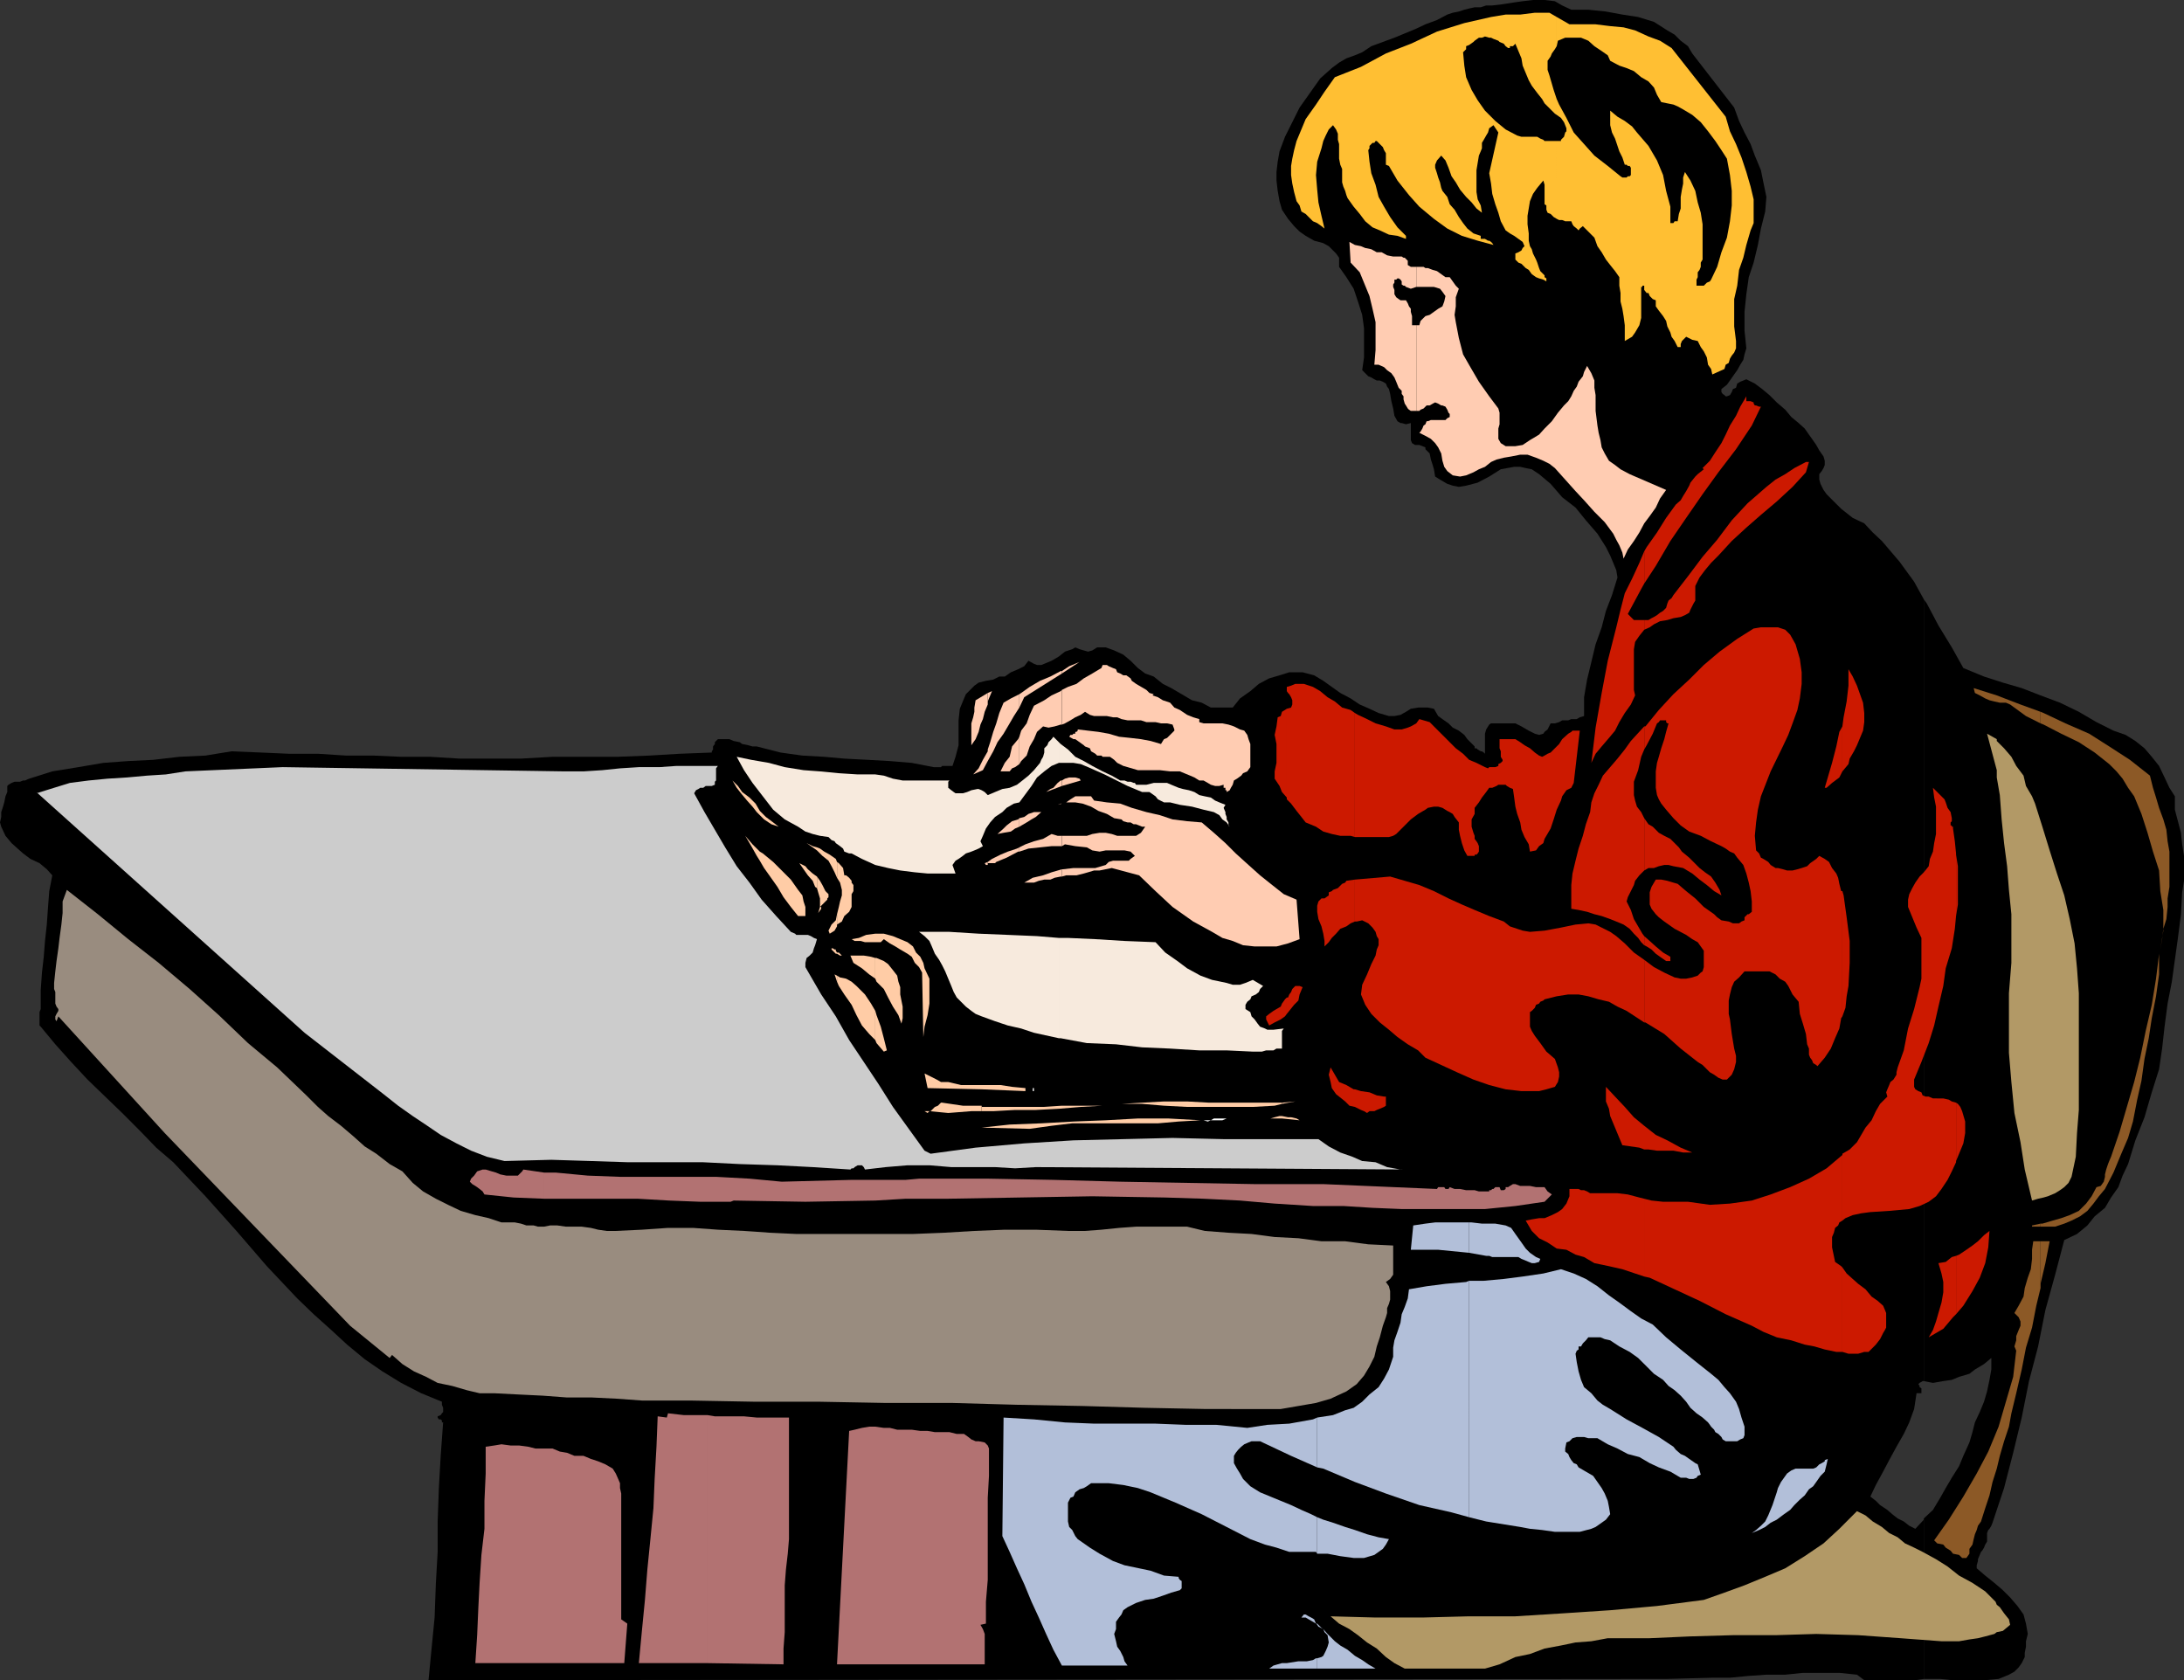 <svg xmlns="http://www.w3.org/2000/svg" width="359.301" height="276.398"><rect width="100%" height="100%" fill="#333333" stroke="none"/><path d="M316.5 276.2h2.7l1.902.198h5.5l2.199-.199 1.699-.699.902-.5.7-.703.5-.7.5-1v-.699l.199-1V270l.3-1.203-.3-1.7-.399-1.5-1-1.398-1.203-1.402-1.199-1.2-1.398-1.199-1.5-1.199-1.403-1.199v-.5l.203-.703v-.297l.297-.703.203-.5.2-.2.3-.5.2-.5.3-.5V252.2l.2-.5.199-.199.3-.5.2-.5 1.898-5.703 1.5-5.797 1.403-5.8 1.199-6 1.5-5.7 1.199-6 1.602-5.8 1.5-5.7 2.097-1 1.703-1.402 1.2-1.5 1.699-1.399 1-1.699 1.199-1.703.7-1.899.902-1.898 1.199-3.902 1.5-3.801L354 179.7l1.2-3.8.5-3.399.402-3.602.5-3.8.699-3.598 1-7.203.5-3.899.199-3.601.3-1.899v-4.101l-.3-1.899-.2-1.898-.5-1.902-.5-1.899V131l-.898-1.402-.8-1.7-.903-1.898-1.199-1.5-1.2-1.402-1.5-1.2-1.6-1-2-.699-2.798-1.402-2.902-1.7-3.098-1.5-3.203-1.199-3.097-1.199-3.102-.902-3.098-1-3.402-1.399-1.898-3.398-2.2-3.602L317 99.297l-.5-.7V227.2l1.5.301 1.7-.3 1.402-.2 1.199-.5L324 226l.902-.703 1.5-.899 1.2-1v1.899L327.3 227l-.399 1.898-.5 1.7-.703 1.699-.797 1.703-.402 1.598-.5 1.699-1 2.203-.7 1.7-1.198 1.898-1 1.699-.903 1.601-1.199 2-1.5 1.399v26.402"/><path d="M316.5 249.797V250l-1.398 1.5-1-.5-.903-.703-1-.5-.898-.7-.801-.699-1.2-.8-.698-.7-.903-.699.903-1.902 1.199-2.2 1-1.898L312 238l1.2-2.102.902-1.898.8-2.203.399-2.598h.8v-.8l-.3-.2V228l-.2-.3.2-.2.5-.3h.199V98.597l-1.598-2.899-2.402-3.3L309.602 89l-1.5-1.402-1.403-1.5-1.898-.899-1.899-1.5-.5-.5-.703-.699-.5-.5-.699-.703-.5-.7-.5-1-.2-.699V78l.4-.5.3-.5.2-.5v-.703l-.2-.7-.7-1-.5-.898-.698-1-.5-.699-.7-1-1-.902-1.203-1-1-1.2-1.398-1.199L291.1 65l-1.199-1-1.203-.902-1.398-.7-1 .399-.5.3-.2.7-.5.203-.199.5-.3.5-.5.2h-.2l-.203-.2-.297-.203-.203-.297V64l.903-.703.5-.7.699-1 .5-.699.5-.898.5-.8.199-.903.3-1-.3-2.899v-3.101l.3-2.899.4-2.8.8-2.399.7-2.902.5-2.7.702-2.8.2-2.399-.5-2.398-.403-2-1-2.402-.699-1.899-1-1.902-.898-1.899-.801-2.199-6.899-8.902-.703-1.2L276.5 6.7l-1-1-1.2-.7-2.198-1.402-2.602-.801-2.598-.399-2.703-.5-2.898-.3H258.5l-1.5-.7L255.8.2l-1.697-.2H252.2l-1.7.2-1.398.198-1.903.301-1.699.2h-1l-.898.3h-1l-.903.2-.797.199-.902.3-1 .2-.898.3-1.7.899L234.5 4l-1.7.797-1.698.703-1.7.7-1.902.698-1.898.7-1.5 1-1.2.5-1.402.5-1.2.699-1.198.902-1.903 1.7-1.699 2.398-1.7 2.402-1.198 2.399-1.2 2.402-.902 2.398-.3 1.7-.2 1.699v1.402l.2 1.7.3 1.699.402 1.402 1 1.5 1 1.2.899.898 1 .699 1.398.8 1.5.403.903.5 1.199 1.2.5.698v1.5l1.199 1.7 1.2 1.902.702 2.098.7 2.199.3 2.203v4.797l-.3 2.101 1 1 .5.2.5.3.398.2h.5l.5.199.5.3.2.5.3.403.2.797.202 1.203.297 1.2.203 1.198.5.899.5.3h.2l.699.2.8-.2v2.801l.2.5.5.301h.699l1 .399v.3l.7.7.202 1 .297.902.203.7.2 1.198.8.5 1.2.7.898.3 1 .2 1.2-.2 1.902-.5 1.898-1 1.902-1.199 2.2-.402h1L251 77l1 .2 1.2.8 1.902 1.598L257 81.797l2.2 1.703 1.702 2.098 1.899 2.199L264.199 90l.703 1.398 1 2.399.2 1.203-.903 2.898-1 2.602-.699 2.7-1 2.8-1.398 5.797-.5 2.902v3.098l-.7.203-.5.297h-.902l-.5.203h-1l-.5.297-.7.203h-.698l-.5 1-.5.398-.2.301-.703.2-.699-.2-1-.5-1.2-.699-1-.5h-4l-.3.2-.5.8-.2.7v3.3l-.198-.203-.301-.2h-.2l-.5-.3-.199-.2h-.3v-.3l-1.2-1.2-.5-.699-.902-.699-1-.5-.7-.699-1-.703-.698-.5-.7-1.2-1-.199h-1.601l-1.2.2-.8.5-.899.5-1 .199h-.902l-1.7-.5-1.5-.7-1.6-.699-1.5-1-1.7-.898-1.398-1-1.403-1-1.5-.902-1.898-.5h-2.2l-1.601.5-1.7.5-1.698.902-1.403 1.2-1.699 1.198-1.2 1.5h-3.6l-1.5-.8-1.598-.399-1.7-1-1.703-1-1.398-.699-1.5-1.203-1.399-.5-1.203-.899L186 108.7l-1.2-1-1.5-.699-1.398-.5H180.5l-.8.5-.7.2-.7-.2-.698-.203-.7-.297-.5.297-1.203.402-1 .801-1.199.7-1.2.5-.5.198h-.698l-.5-.199-.903-.5-.699.899-1 .5-1.2.5-1 .699h-.898l-1 .5-1.203.203-1.199.297-.7.5-.698.703-.7.7-.3.698-.7 1.7-.203 1.902v4.098l-.5 1.902-.5 1.5H155l-.2.2h-1.198l-3.602-.7-3.598-.3-3.601-.2-3.899-.203-3.3-.297-3.602-.203-3.598-.5-3.902-1h-.7l-.698-.2-1-.199-.403-.3-1-.2-.699-.3h-1.898l-.5.5v.3l-.301.399v.5l-.2.3v.2l-5.3.203-5 .297-5.301.203H90.902l-5.203.297H75.602L70.8 124.5H66l-4.598-.203h-4.5L52.301 124H47.5l-4.598-.203-4.8-.2-4.301.7-4.301.203-4.3.5-4.098.2-4.102.3-4.098.7-4.3.698-3.801 1.2-.7.3h-.3l-.5.2h-.899l-.5.199-.5.3-.203.2v1L.902 131 .7 132l-.199.7-.3.898v.8l-.2.899.2.703.702 1.5 1 1.2 1 .898.899.8 1.199.899 1.5.703 1.2 1 .902 1-.5 2.598-.2 2.601-.203 2.899-.297 2.699-.203 2.601L6.902 160l-.203 2.898V166l-.199.5v2.2l.2.198 2.402 2.899 2.597 2.902 2.703 2.899 2.899 2.8 2.8 2.7L23 186l2.7 2.797 2.8 2.402 5.3 5.598 5.102 5.703 5 5.797 5 5.3 2.7 2.602 2.898 2.598 2.602 2.402L60 223.598l2.902 2L66 227.5l3.3 1.7 3.4 1.398v.5l.202.5v.699l-.203.203-.199.297-.5.203v.2l.2.3h.3l.2.2v.3h.202l-.402 5.5-.3 5.297-.2 5.5v5l-.3 5.3-.2 5.5-.5 5.102-.5 5.2 203.8-.2 7.4-.199h2.902l3.097-.3 2.903-.2h3.097l2.903-.3h6l2.898.3 1.2.898h8.402l1.398-.199v-26.402"/><path fill="#ffbf33" d="m256.102 36 .398.2h.5l.5.198h1l.2.5.202.301.5.399.297.3.203-.3.5-.399 1.899 1.899.5 1.402.699 1 .7 1.2.702.898.797 1 .703 1V47l.2 1.2v1.398l.3 1.199.2 1.203.199 1.5v2.598l1.199-.7.5-.699.7-1.199.3-1.203v-5.098h.2V47h.3v.7l.402.5h.297l.203.5.5.5.5.198v1l.5.7.7.902.5.797.199.902.5 1 .199.7.5.699.5 1h.5v-.5l.2-.5.202-.2.297-.3.203-.2 1 .5.899.2.5 1 .5.699.5 1L281 60l.5.7.2.898 2-.899.202-.699.5-.3.2-.7.3-.5.399-.5.3-.703v-1.2l-.3-2.398v-4.5l.5-2.199.3-2.602.7-2 .5-2.101.699-2.399.5-1.199v-3.902l-.5-2.098-.7-2.402-.8-2.399-.898-2.199-1-2.101-.7-2.399L275 7.9l-1.898-1.2-1.903-.7L269 5l-1.898-.5-2.2-.203L262.5 4h-4.3l-2.098-1.203v4.8l.199-.898 1.199-.5h2.602l1.199.5 1 .899 1.199.8 1 .7.402.902 1.5.797 1.2.402 1.199.5 1.199 1 1.2.7.902 1 .5 1.199.699 1.199 1 .203 1 .2.699.3.902.5 1.5.898 1.399 1.2 1.199 1.5 1.2 1.601 1 1.5.902 1.399.5 2.699.3 2.601v2.399l-.3 2.601-.5 2.7-.903 2.402-.699 2.398-1 2.102-.2.297-.5.203-.3.297-.2.203h-1.198v-1l.199-.402v-.801l.3-.399.2-.5V43.2l.3-.5v-5.8l-.3-1.899-.5-1.703-.399-1.899-.8-1.699-.903-1.402-.297.902v1l-.203 1-.199 1.2v1.898l-.3.902-.2 1.2h-.5l-.2.3h-.5V34l-.698-2.602-.5-2.601-1-2.399L271.199 24l-1.898-2.203-.801-1-1.2-.899-1.198-.699-1.2-1v2.399l.297 1.199.5 1 .403 1.203.3.898.5 1 .399 1.2h.3l.2.199h.3l.2.3v1.2l-.2.203h-.3l-.2.2h-.699l-.3-.2-2.102-1.703-2.2-1.7-1.698-1.898-1.7-1.902-1.203-2.399L256.5 17.2l-.398-.902v2.601l.699.5.5.7.398 1v.5l-.199.199-.2.703-.5.5v.2h-.698V36m0-12.8h-2l-.2-.2-.5-.203-.5-.297h-2.601l-.7-.203-1.902-1L246 19.898l-1.7-1.699-1.198-1.699-1-1.703-.903-2.098-.297-1.902-.203-2.2.5-.5v-.5l.5-.199.703-.5.2-.199.699-.5h.5l.5-.199.699.2h.3l.4.198.8.301.2.2.702.3.297.399.403.3h.3v-.3h.5l.399-.399 1 2.399.199 1.199L251 12l.5 1.2.5.898.902 1.199.797 1 .403.703 1.699 1.7.3.198v-2.601l-.5-1.5-.699-2.399-.3-.898V10l.5-.703.199-.5.5-.7.3-.5v-4.8l-1.199-.7H252.5l-2.398.301h-2.403l-2.398.399-4.399 1-4.5 1.402-4.3 2L228 8.797 223.902 11l-4.3 1.7-1.7 2.398-1.402 2.101-1.7 2.399-1 2.402-.5 1.2-.398 1.5-.3 1.398-.2 1.199v1.5l.2 1.402.3 1.399.399 1.5.5.699.3 1 .7.402L216 36.4l.7.3.702.5.5.399-.5-2.098-.5-2.203-.203-2.098-.199-2.402.2-2.2.702-2.199.297-1.199.403-.902.5-1 .699-.7.5.7.3.703v1l.2.7v2.398l.199 1 .3.699V30l.2.7.3.698.2.7.2.5 1 1.402 1 1.2.902 1.198 1.199 1 1.199.5 1.5.7 1.402.199 1.399.5v-.5l-1.399-1.399L228.7 35.7l-1-1.699-.898-1.602-.5-2-.7-1.898-.3-1.902-.2-1.899.2-.3V24l.5-.5h.3l.2-.3h.199l1 1 .2.5.3.5v1.898l.5.199 1.402 2.402 1.899 2.399L233.5 34l2.402 2 2.2 1.598 2.398 1.199 2.602.8 2.597.7L245.5 40l-.2-.203-.3-.2h-.2l-.5-.3h-.698v-.5l-1.2-.399-1-.8-.703-.899-.699-1-.7-1.199-.8-.902-.398-1.2-.801-1-.2-.5-.199-.898-.3-.8-.2-.7-.3-.902v-.5l.3-.7.7-.8.699.8.5 1.2.5 1.402.699 1 .7 1.2 1 1.198.902.899.8 1 .899.703-.2-1.203-.5-1-.199-1.2V28l.2-1.203.199-1.2.3-.699.2-.5V23.5l.3-.5.399-.703.3-.5.2-.7.7-.5.8 1.2L245 28.5l.3 1.7.2 1.698.5 1.7.5 1.402.402 1.398.797 1.5.703.5.7.399 1.398 1 .3.703-.3.297-.2.402-.5.301-.5.2v1l.5.5.5.198.7.7.5.3.5.7.7.5.5.199.702.203.5.297v-.5l-.3-.2v-.3l-.7-.7-.203-.5-.297-.898-.203-.5-.5-1L252 41l-.3-.5-.2-.902v-1.2l-.2-1.5V35.5l.2-1.203.2-1.2.5-1.199.702-1 1-1.199.2.7v3.199l.3.199v.703l.2.5.5.2.5.5.5.3V23.2"/><path fill="#ffccb2" d="M162.5 142h1.2l.202-.203 1.7-.7 1.898-1h.2v-.699l-.4.2-1.5.5-1.198.5-1.403.699-.699.5V142"/><path fill="#ffccb2" d="m162.5 141.797-.5.203.2.297h.3v-.5m0-16.597.902-1.602.7-1.5 1-1.399 1-1.699.699-1.203.898-1.399V114.2l-1.398.7-1.2.699-.699 1.699-.5 1.703-.5 1.398-.5 1.7-.402 1.199v1.902m0-1.903v.3l-.8 1.403-.7 1.398-.898 1 1.597-.699.801-1.5v-1.902m0-7.899.2-.5.5-1.199-.7.301v1.398"/><path fill="#ffccb2" d="m162.5 114-2 1.2-.2 1.198v.7l-.198.902-.301 1v3.598l.699-1 .5-1.2.3-1.199.4-.902.3-1.2.5-1.199V114m5.2 26.098 1.5-.5 1.902-.2L173 139.2h1.7v-1.7h-.7l-1-.3-1.398.8-1.5.398-1.403.5-1 .5v.7M167.7 136l1.202-.703.797-.5.703-.399.899-.8h-1.2l-.902.3-.699.5-.8.2V136"/><path fill="#ffccb2" d="m167.7 134.598-.2.199-1 .3-.898.7-.5.5-1 .902 1-.199 1.199-.203.699-.5.7-.297v-1.402m0-8.898.3-.5.902-.903.5-1.5.7-1.2.5-1.199 1-.898.898.2 1-.2 1-.3h.2v-5.7l-.2.2-1.5.698-1.2.801-1.698.899-.7 1.5-.5 1.402-.902 1.2-.3 1v4.5"/><path fill="#ffccb2" d="m167.7 121.2-.2.398-1 1.199-.398 1.703-.801 1-.7 1.398h1.5l.399-.5.5-.199.7-.5v-4.5m0-4.801.8-1.699 6.2-3.902v-.399h-.2l-1.7.899-1.698.703-1.7 1-1.402 1-.3.2v2.198m7 27.802.702-.2h1.7l1.199-.3.699-.2 1-.3h.902l1-.2 1-.203 4.5 1.203 2.7 2.598 2.8 2.601 3.399 2.399 3.101 1.699 1.7 1 1.699.5 1.699.703 1.902.2H210l1.902-.5 1.899-.7-.5-6.5-2.102-.902-1.898-1.5-2-1.598-1.899-1.703-2.101-1.899-1.7-1.699L199.7 137l-2-1.703-2.398-.2-2.399-.3-2.101-.7-2.2-.5-2.402-.699-1.898-.699-2.2-.199-2.101-.3-.5-.7h-2.598l-.8.5-.7.5-.703.2.703-.2h1.5l1.2.2 1.398.5 1.2.698 1.402.5 1.199.7 1.199.199.3.3.7.2h.5l.5.3h.402l.5.2.5.203h.5l-.703 1-.797.5h-3.101l-.899-.3-1-.2h-1l-1.203.2-.898.3H174.7v1.7l.5-.302 1.703.301 1.899.2.898.5 1.203.199 1-.2H185l1 .2.7.699-.7.5-.3.3h-2.598l-.7.2-.5.5-1.703.5h-3.597l-1.7.203h-.203v1.2"/><path fill="#ffccb2" d="m174.7 143-1.7.5-1.398.5-1.7.398-1.402.801h1.602l.8-.3.899-.2h1l.699-.3 1-.2h.2V143m0-10.8h-.2l-.5.198zm0-2.903 3.1-.899-.198-.3-.7-.2h-1l-.703.2-.5.3v.899"/><path fill="#ffccb2" d="M174.7 128.398h-.2l-.5.399-.7.8-.5.2-.698.5 2.597-1v-.899m.001-9.198.5-.2.902-.5.8-.5.899-.402.699-.5.8.5.7.199h2.102l1 .203h.699l.699.297 1 .203h2.2l.902.297h1.5L191 119h1l.902.2.297.8v.2L192 121.397l-.5.2-.2.3-.3.5-1.7-.5-1.6-.3-1.7-.2-1.898-.199-1.7-.5-1.703-.3-3.398-.399v.2l-.2.198h-.199v.301h-.3l-.2.2h-.3l-.2.3.7.399h.3l1.399 1 .199.199.8.3.2.5.7.403.3.297h.7l.202.203h1.2l.699.5.5.5 1 .5.699.2 1.7.5h3.6l1.7.198h1.602l1.699.7.699.3.8.5h.7l.7.399.5.3.702.2h.7l.699-.2v.5h.3V130h.2v.297l.5-.297.199-.402.3-.5.2-.7.5-.3.7-.5.3-.399.7-.3.5-.7v-3.8l-.298-.801-.203-.7-.5-.699L204 120l-1-.5-.898-.3-1-.2H198l-.7-.203v-.5l-1-.297-1-.402-1.198-.801-.903-.399-.699-.8-1.2-.399-.8-.5-.898-.3.199-.2-.7-.199-.5-.5-.5-.3-.699-.403-.5-.297-.703-.5-.199-.402-.7-.5h-.5l-.5-.301-.5-.2-.198-.5-.5-.199-.7-.3-.3-.2h-.7l-.203.5-1.5.899-1.398.8-1.2.903-1.402.5-1 .5v5.7m.001-8.403 2.902-1.899-1.7.7-1.203.8v.399M233 67.598h.5l.2-.2.5-.199.5-.5h.5l.5-.3.402-.2.5.2.5.3h.199l.5.2.3.5.2.5.199.199v.5l-.398.199-.301.3h-2.399l-.5.2h-.203l-.199.5-.3.203-.2.5-.3.5-.2.2 1 .5.902.5.7.698.5.7.5 1 .199 1.199.3 1 .5.703.899.7 1.2.198 1-.199 1.202-.5.899-.5 1-.402 1-.797.898-.402 1.203-.301 1.2-.2 1.5-.3h1.199l1.398.5 1.203.5 1 .5.899.703 3.398 3.797 1.403 1.5 1.699 1.902L264 85.9l1.402 1.898.5 1 .5.902.5 1.2.2 1 .699-1.5 1-1.399.898-1.402.801-1.5.902-1.2 1-1.398.7-1.5 1-1.402-6-2.598-1.5-.8-.903-.7-1-.703-.699-1.2-.5-1-.2-1.199-.3-1.199-.2-1.199-.3-2.402V65l-.2-1.203v-1.2l-.5-1.199-.698-1.199-.5 1-.2.7-.703.898-.297.8-.5.7-.402.902-.5.801-.7.7-1 1.198-1 1.399-1.198 1.203-.903 1-1.5.898-1.199.801-1.2.2h-1.6l-.798-.5-.402-.7V70.5l.2-.703v-1.899l-.2-.699-1.5-2-1.7-2.402-1.398-2.399-1.203-2.101-.699-2.7-.5-2.597-.2-1.203.2-1.399v-1.5l.5-1.398-.5-.5-.5-.703-.5-.7h-.7l-1.398-1-.703-.199-.797-.3h-.402l-.3-.2H233V47.2h2.902l1 .301.399.5.5.7-.2.898-.3.8-.7.399-.699.5-.703.5-.699.203-.8.797-.2.703h-.5v14.098"/><path fill="#ffccb2" d="M233 53.5h-.7V52l-.198-.703v-.5l-.301-.399-.2-.5-.3-.5h-.899l-.3-.199-.403-.3-.297-.5v-.7l-.203-.5v-.402l.203-.297V46h.297l.203-.203h.2l.3.203.2.297v.5l.3.203h.2l.199.2.8.3.899-.3v-3.302h-.898l-.5-.3v-.7l-.5-.5h-.2l-.3-.199h-1.403l-1-.199-.898-.5h-.801l-.898-.5-1-.203-.7-.297-1-.203-.902-.5.2 3.402 1.5 1.598.902 2.203.699 1.7.5 2.097.5 2.203v4.598L226.1 60h.7l.898.398.5.5.703.5.5.7.297.699.403 1 .5.5v.5l.3.402v.5l.2.7.199.3.3.5.2.2.3.199h.9V53.5"/><path fill="#b29966" d="m328.5 268.5 1-.203 1.2-1-.2-.899-.8-1-.7-1-.5-.398v4.5m0-4.5-.2-.5-1.698-1.703-2.102-1.399-2.2-1.199-1.898-1.5-1.902-1.199-2.2-1.203-1.398-.7-1.5-.699-1.203-1-1.398-.699-1.2-1-1.5-.902-1.199-1-1.402-.7-2.898 2.903-2.602 2.398-3.098 2.102-3.203 2-3.297 1.398-3.402 1.399-3.3 1.203-3.4 1.2-7.698 1-7.7.698-7.601.5-8 .5h-7.602l-7.699.2h-7.7l-7.398-.2 1.399 1.2L222 268l1.402 1 1.5 1.2 1.598 1 1.5 1.398 1.402 1 1.7.902H244.3l2.398-.703 2.602-1.2 2.398-.5 2.403-.898 2.699-.5 2.398-.5L261.8 270l2.699-.5h6.902l6.7-.3 7-.2h7l6.699-.203 6.898.203 7 .5 6.703.5h2.899l1.699-.3 1.402-.2 1.2-.3 1.5-.403.398-.297V264m.001-136.102.5 2.899.3 4 .4 3.902.5 3.801.3 3.898.402 4v8l-.402 5v9.801l.402 4.801.5 5.098 1 4.8.7 4.5 1.199 5.102 1-.3.898-.2.703-.203 1.2-.5.8-.5.7-.5.699-.7.5-1 .699-3.3.2-3.899.3-3.8v-19.2l-.3-4.101-.4-4.098-.8-4-.898-3.902-1.2-3.598-1.203-3.8L336 136l-1.2-3.8-.5-1.2-1-1.703-.398-1.7L331.7 126l-.797-1.5-1.203-1.402-1.199-1.2v6m-.001-6v-.3l-1.598-.899 1.598 6v1.2-6"/><path fill="#f7eadd" d="M174.2 170.797h.3l4.3.8 4.802.2 4.3.5 4.598.203 4.8.297h4.5l4.302.203h1.5l.699-.203h1.199l.5-.297h.902v-2.902l.297-.399-1.699.2h-1l-.398-.2-.801-.3-.399-.5-.5-.7-.5-.5-.203-.699-.797-.5v-.703l.297-.5.5-.399.203-.5.7-.3.5-.399.199-.5.5-.5-1.7-1-1.199.5L204 162h-1.2l-1-.3-2.398-.5-1.902-.7-2.2-1.203-1.6-1.2-2-1.398-1.598-1.699-5.102-.203-4.8-.297-4.5-.203h-1.5v16.5m0-16.5-3.598-.297-4.801-.203-4.801-.2-4.8-.3h-5l.902.703.8.797.399.902.5 1.2.699 1 .5.898.5 1L156 161l.5 1.2.402 1 .5.898 1.5 1.5.899.699.699.5 1 .402 2.2.801 2.1.7 2.2.5 2.102.698 4.097.899v-16.5m.001-28.797h2.402l1.199.2 1.199.5 2.7 1.198 2.402 1.2 1.398.699 1.2.5 1.202.5h1.2l1 .703.398.5 1 .5h1l1.602.398 2 .301 1.898.5 1.7.399.902.5.5.699.699.5.5.703-.2-.203v-.5l-.3-.5v-.399l-.2-.5v-.3l-.3-.7.3-.5-1-.398-.699-.3-.703-.5-1-.2-.898-.203-.801-.5-.898-.297-1-.203-.7-.2-1.203-.5-.699-.3h-2.2l-1.198.3h-1.7l-.203-.3h-.199l-.5-.2h-.5l-.5-.199h-.7l-1.398-.8-1.5-.7L179.7 126l-1.398-.8-1.399-.7-1.203-1.203-1.199-.899-.3-.3v3.402m-.001-3.402-.9-.899-.3.399-.5.5-.2.5-.5.5v.699l-.198.703-.301.5-.2.5-1 1.2-.902.898-1 .8-.898.7-1.2.5-1.199.199-1.203.5-1.199.5-.5-.5-.5-.297-.5-.203h-.2l-1 .203-.698.297-.7.203H157.2l-.297-.203-.402-.297-.5-.402v-1l.2-.2h-7.7l-1.598-.3-1.5-.5-1.402-.2h-2.898L138 127.2l-3.098-.3-2.703-.2-3.097-.5-2.602-.699-2.898-.5-2.403-.5 1.203 2.2 1.399 2.097L125.5 131l1.7 2.2 1.902 1.597L131.3 136l1.199.797 1.2.402 1.202.301 1.399.2.5.5.5.198.199.301.7.5.5.399.202.5.797.3h.403l1.699.899 2.199 1 2.102.5 2 .402 2.398.301 2.102.2h4.597l-.5-1.403.5-.7.5-.3.703-.5.5-.399.899-.3.5-.2.699-.3.7-.399-.4-.8.4-.899.5-1.203.702-1 .797-.899 1.203-.8.7-.7 1.199-.699.898-.199 2-2.703.903-1.399 1.199-1L173 126l1.2-.5v-3.402"/><path fill="#ccc" d="m118.102 126-.301.398v2l-.2.2v.5l-.5.199h-1l-.402.3h-.5l-.297.2-.402.203-.3.5 1.702 3.098 1.7 2.902 1.699 2.898 1.898 3.102 2.102 2.7 2 2.8 2.398 2.7 2.403 2.597.699.3.199.2h1.902l.5.203.5.297.5.203-.3 1-.2.5-.203.7-.5.5-.5.398-.199.8v.7l.402.699 2.2 3.8 2.398 3.602 2.2 3.899 2.402 3.601 2.398 3.598 2.402 3.8 2.598 3.602 2.602 3.598 1 .5 7.398-1 8-.7 8.102-.5 8.199-.199 8.101-.199 8.399.2h15.601l1.7 1.199 1.898 1 2 .699 1.602.703 2.199.2 1.898.8 2.203.398h1.7l-61.7-.398-3.402.2-3.3-.2h-7.2l-3.598-.3h-3.601l-3.602.3-3.398.398-.2-.398-.3-.3h-.7l-.5.3-.199.2h-.3l-.2.198L133.7 192l-5.797-.3-6.203-.2-6-.3h-12.297L97.2 191l-6.5-.203L83 191l-2.898-.703-2.602-1-2.398-1.2L72.5 186.7l-2.2-1.5-2.398-1.601-2.402-1.7L63.102 180l-13-10.102L6.199 130.5H6l2.902-.902 2.598-.801 3.102-.399 3.097-.3 3.203-.2 3.297-.3 3.102-.2 3.199-.5 16-.699 46.402.7H96l3.102-.2 2.898-.3 3.102-.2h3.398l2.8-.199h6.802"/><path fill="#ffcca6" d="m125 141.598.7 1.199 1 1.402 1.202 1.7 1 1.699 1.2 1.601 1.199 1.5h1.199v-1.5l-.3-.902-.2-1-.7-.899-1.198-1.699-2.903-2.902-1.699-1.399-.5-.3v1.5m0-1.5-1.2-1.2-1.198-1.398 1 1.7.898 1.597.5.8v-1.5m0-5.999.7.699 1.202.8 1.2.403-.903-.703-1.199-.899-1-1v.7m0-.7-.7-1.199-1-1-1.198-.902-.7-1-.902-.899.7 1.2.702.902 1 1.2.899 1 .699.898.5.5v-.7m9.402 12.7.2.699.3 1v1.402l-.3 1 .5-.699v-.3h-.2l.2-.2.199-.203.3-.297.2-.203.3-.297v-.203l.2-.2v-.5l-.5-.5-.5-1-.399-.699-.5-.699v1.899"/><path fill="#ffcca6" d="m134.402 144.2-.703-.5-.797-.7-.402-.5-1-.5.7 1 .702 1 .797.898.403 1 .3.2v-1.899m0-4.301.899.899 1 .8.5.903.5 1 .398.898v-2.601l-.199-.5-1-.7-.898-.5-.7-.5-.5-.199v.5m0-.5-.703-.199-1-.5 1 .7.703.5v-.5M137.7 161.5l.3.7.902 1.398 1.2 1.699.8 1.703.899 1.7 1.199 1.398 1 1v-4.801l-.7-1.2-1-1.5-1.398-1.398-.8-.699-.903-.5-1-.203-.5-.297v1"/><path fill="#ffcca6" d="m137.7 160.5-.4-.203.4 1.203zm0-3.602.5.301h.3l-.5-.5h-.3v.2m0-.199-.2-.302v-.199h-.2L137 156h-.2v.2l.7.698h.2v-.199m0-4.301v-.3l.8-.5.402-.899.797-.699.403-.8v-2.102l.3-.5v-1l-.3-.399v-.3l-.403-.5-.5-.399h-.297l-.203-1.203L138 142l-.3-.203v2.601l.5.801.3 1.2v.898l-.3 1-.2.902-.3 1.2v2"/><path fill="#ffcca6" d="m137.7 150.398-.2 1-.7.7-.5 1 .2.5.8-.5.4-.7v-2m6.3 20.7.2.5 1.202 1.402.5-.203-.5-2-.5-1.899L144.2 167l-.199-.703v4.8M144 161l.2.5 1.202 1.2.7 1.398.8 1.5.899 1.402.5 1.398.199-.898v-1.902l-.398-2v-1.2l-.301-.898-.2-1-.699-.902-.8-1-.7-.5-1.203-.5H144V161"/><path fill="#ffcca6" d="m144 157.598-.7-.2-1.198-.199h-2.2l.5 1.2 1.399.898 1.199 1 1 .703v-3.402m0-2.598h.902l.5-.5 1 .7.899.5.8.5 1.2.698.699.5.5 1 .7.7.5.902.202 10.598.2-1.7.5-1.898.3-1.902V161l-.8-1.703-.2-.899-.5-1-.703-.699-.5-1-.898-.699-2.399-1-1.5-.402H144V155m0-1.402-1.5.199-1.2.5-1.198.203.5.297h1l.699.203H144v-1.402m17.5 31.902 7.902.2 3.598-.5 3.402-.403H190.5l3.402-.297 3.598-.203-5.3-.297h-5l-5.298.297-5.3.203-5.301.297-5.2.203-4.601.5m0-2.703h1.902l3.598-.2h3.402l3.797-.199 3.602-.3 3.601-.2H174.7l-3.097.2H161.5v-.2.899"/><path fill="#ffcca6" d="M161.5 181.898h-3.098l-3.402-.5h-.2l-.5.5-.5.2-.698.699h-.2l3.098.3 3.8-.3h1.7v-.899m0-2.698 7.2.3v-.5l-2.2-.203-1.898-.297H161.5v.7m0-.7h-3.398L156 178h-1.2l-.698-.402-2-1 .5 2.402 8.898.2v-.7m49.402 5.5 2.899.297-.5-.297-.899-.203h-.5l-1-.2V184m0-.402h-.402l-.8.199-.7.203h1.902v-.402m0-2 2.2-.399-2.2.2zm0 0"/><path fill="#ffcca6" d="M210.902 181.398h-12l-3.601-.199H191.5l-3.598.2-3.402.199h3.402l3.598.3 3.8.2h10.802l3.597-.2 1.203-.3v-.2m-58 1.399h-.8l.5.3zm-.8 0-.2-.7.2.7"/><path fill="#cc1900" d="m211.7 166.797.402-.5.8-1 .7-.7.199-1 .5-1.199-.5-.199h-.7l-.5.5-.199.5-.3.399-.2.5h-.203v2.699"/><path fill="#cc1900" d="m211.7 164.098-.298.3-.5.7-.203.5L210 166l-.5.297-.7.5-.5.402v.5l.5 1 .9-.5 1-.5.702-.5.297-.402v-2.7m.001-32.597.702.7.899 1.198.8 1 .7.899 1.699.703 1.2.797 1.402.402 1.398.301h1.7l.702.2v-20.403l-.703-.5-1.398-.399-1.2-1-1.199-.699-1.203-1L216 113l-1.5-.5h-1.398l-.7.297-.703.203v.7l.203.3.2.2.3.5.2.5v.698l-.2.5-.703.2V131.5"/><path fill="#cc1900" d="m211.7 116.598-.798.5-.203.699-.5.203-.199 1.5-.3 1.398.3 1.5v3.102l-.3 1.398v1.2l.8 1.199.402 1 .797.902v.301-14.902m11.203 65.5 1 .5.5.199.5.3.399-.3h.8l.399-.2.5-.199.7-.3.3-.2v-1.5h-.3l-1.2-.199-1.2-.5-1.398-.199-1-.3v2.898m0-2.898h-.203l-1.199-.7-1.2-.5-.698-1.203-.7-1.2-.3 1.2.3 1.203.2 1 .699 1 .5.398 1 .801.699.7.902.199v-2.899m0-27.601h.297l.903-.2 1 .5.699.7.5.699.199.703.3.5v1l-.3.7-.2 1-.698 1.398-.7 1.699-.8 1.703-.2 1.598.7 1.699 1 1.5 1.398 1.402 1.5 1.2 1.402 1.199 1.7 1.199 1.699 1L234.5 174l2.602 1.2 2.597 1.198 2.703 1.2 2.598.902 2.7.7 2.6.3h2.9l1.202-.3 1.399-.403.5-.797.199-.902v-.7l-.2-.8-.5-1.399-1.398-1.199-1-1.402-.902-1.2-.5-.8-.3-.7V166.5l.3-.203.5-.5.2-.5.5-.2.202-.3.5-.2.2-.199 2-.5 1.898-.3h1.7l1.6.3 1.7.5 1.7.399 1.402.8 1.5.7 2.898 1.902v-10.3l-1.7-1.2-1.5-1.5-1.398-1.199-1-.703-1.402-.7-1-.5-1.2-.199-2.1.2-2.4.5-2.698.5-2.403.199-1.199-.2-.898-.3-1.2-.399-1-.8-2.402-.899-2.398-1-2.102-.902-2.2-1-2.398-1.2-2.402-1-2.398-.699-2.403-.699-5.797.5v6.899"/><path fill="#cc1900" d="m222.902 144.7-1.402.198-.2.301-.5.2-.698.699-.801.3-.2.2-.5.199v.5l-.699.5h-.5l-.5.5-.203.703v1l.203 1.2.5 1.198.297 1.2.203 1.199v.902l.7-.699.5-.703.699-.7.699-.8 1-.399.7-.5.702-.3v-6.899m0-6.999h5.598l.7-.2.5-.3 1.202-1.2 1.2-1.203 1.199-.899 1.199-.699.402-.3 1-.2h.7l.699.2.8.5.399.199.5.3.3.5.7.899v1.203l.2 1 .3 1.2.402 1.198.5.899h1.2v-.2h.3l.2-.199.199-.3v-.899l-.2-.5-.199-.3-.3-.399v-.5l-.2-.5-.3-1v-1.203l.5-.899v-1l.699-.898.5-.8.699-.903.5-.7h.5l.7-.3.3-.2h1.2l.202.2.5.3.5.2.2 1.402.199 1.5.3 1.2.5 1.398.2 1.203.5 1.2.699 1.198.2 1.2 1-.2.5-.699.702-.5.2-.699 1-1.703.5-1.5.5-1.598.699-1.5L257 131l.7-1 .8-.402.402-.801 1-8.598H258.7l-.199.2-.5.3-1 .899-.5.8-1.398 1.399-.5.203-.5.297-.403.203-.5-.203-.699-.5-.8-.7-.9-.5-.698-.5-.801-.5H246.7v1.5l.203.5v.903l.297.5v.2l-.297.3-.402.2v.3l-.5.2h-1l-.2.198-.5-.199-1.398-.699-1.203-.5-1-1-1.199-.902-4.3-4.301-1.7-.5-.5.703-.898.5-.5.2-1 .3h-1.2l-1.402-.5-1.7-.5-1.398-.703-1.5-.7-.5-.3v20.402M270.5 210l.902.2 4.098 1.898 4.102 1.902 4.3 2.2 4.297 1.898 1.903 1 2.199.902 2.398.5 2.203.7 1.598.3 1.7.5 1.902.398h1V208.5l-.2-.203-1-.7-.5-2.398V203.5l.297-.703.203-.797.5-.402.2-.5.5-.301V190l-2.602 2.2-2.898 1.698-3.102 1.399-3.2 1.203-3.1 1-3.598.5-3.301.2-3.602-.5h-4.097l-1.903-.2-1.199-.3V210m0-12.8-.8-.2-1.9-.5-1.698-.203h-4.5l-.5-.297-.5-.203h-.5l-.403-.2h-1.5v1.2l-.5 1.203-.699.898-.7.5-1 .5-1.198.5h-.903l-1.199.2-1 .199 1 1.703 1.2 1.2 1.402.698 1.5 1 1.597.2 1.5.8 1.403.399 1.699 1 2.398.5 2.203.5 2.098.703 1.5.5v-12.8m0-8.102h.7l1.402.199h2.699l1.601.3h1.5l-1.902-.8-2.2-1.2-1.898-.898-1.902-1.5v3.899m0-3.898-1.7-1.403-1.5-1.7-1.6-1.699-1.5-1.601v2.402l.5 1.2.202 1.199.5 1.199.5 1.203 1 2.398 2.797.399.801.3V185.2m0-17h.2l3.1 1.898 2.7 2.402 2.8 2.2.802.5 1.199 1.198.699.399.7.5.702.3h.7l.8-.8.399-.899.3-1.199v-1l-.3-1.199-.399-2.402-.3-2.399-.2-.902v-2.2l.2-1 .3-1.199.399-.898.8-.703.899-1h4.102l1 .5.699.703.898.5.5.7.703 1.398 1 1.199.2 2 .5 1.601.5 1.7.199 1.699.3.703v1l.2.5.3.398.2.5.5.301.199.2 1.2-1.399 1-1.5.702-1.703.7-1.598.3-1.699.2-.3v-20.602h-.2l-.3-1.2-.2-1-.3-.699-.7-.902-.5-1-.703-.5-.898-.5-.5.5-1 .703-.5.5-.899.297-.703.203-.797.2H294l-.7-.2-.8-.203h-.398l-.801-.5-.399-.5-.8-.5-.403-.2-.297-.699-.5-.5-.203-2.398.203-2.203.297-2.098.5-2.199 1.602-4.102 2-4.101.898-1.899.703-1.898.797-2.203.403-1.899.3-2.398v-1.902l-.3-2.2-.7-2.398-.5-.902-.402-.7-.8-.8-1.2-.399h-2.8l-1.2.2-2.7 1.699-2.898 2.101-2.601 2.2-2.399 2.398-2.601 2.402-2.399 2.598-2.203 2.703h-.199v3.797l.402-.7 1-1.898.7-1.699.3-.203.2-.297h1v.297l.199.203h.199l-.398 1.398-.301 1.2-.5 1.5-.399 1.402-.3 1-.2 1.398v2.7l.2 1.199.3.703.399.7.8 1 1.2 1.398 1.199 1.199 1.402 1 1.899.703 1.699.898 1.7.801.702.399.7.5.699.3.5.7 1 1.199.5 1.402.398 1.5.301 1.399.2 1.699V150l-.5.398h-.2l-.5.5v.5l-.5.2-.398.3h-1l-.7-.3-1.203-.2-.699-.5-.5-.5-1.7-1.199-1.398-1.402-1.5-1.2-1.402-1.199-.7-.199-1-.3-1-.2h-.898l-.703 1.2-.297.898v2l.297.703.703.898.5.5.899.7 1.699 1.199 1.902 1 1 .703.899.5 1 1.398v2.7l-.2.699-.3.203-.5.5-.899.297-1 .203h-.902l-1-.203-1.7-.797-1.698-.902-1.602-1.2V168.2"/><path fill="#cc1900" d="m270.5 155.5.402.2.797.5.703.698.7.5 1 .7h.699v-.7l-1.2-.699-1.199-1-1-.902-.902-.797v1.5"/><path fill="#cc1900" d="m270.5 154-.3-.402-1.4-2.399-.5-1.5-.698-1.402.199-.7 1-2 .199-.699.7-.898.8-.8v-8.602l-.5-1-.7-.899-.3-1-.2-.902v-2.2l.7-1.898.5-2.199.5-1.203V119.5l-2.2 2.398-1 1.399-1.198 1.5-1.2 1.402-1.203 1.399-.699 1.5-.7 1.402-.5 1.5-.198 1.598-.7 2-.5 1.902-.703 2.098-.5 2-.5 2.101-.199 1.899v3.902l1.2.2 1.402.3 1.199.398 1.199.301 1.402.5 1 .399 1.2.5 1 .699.699.8.699.7.5.703.5.5V154"/><path fill="#cc1900" d="m270.5 143.2.7-.403h.902l.8-.297.899-.203h.699l.8.203 1.602.297 1.5.902 1.2 1 1.199.899 1.199 1 1.2.699-.298-.899-.703-1.199-.699-1-1-.699-.898-.703-1.7-1.7-1.203-1-.5-.699-1.398-1.398-1-.5-.899-.5-1-1-.703-.402-.699-1v8.601m0-39.601.902-.399.7-.5 1-.5L274.3 102l1-.3 1.199-.2.7-.3.702-.403.2-.5.5-1 .3-.5v-2.399l.7-1.398.898-1.203 1-1.2 1.2-1.199L284.901 89l2.399-2.203 2.398-2.098L292.3 82.5l2.601-2.402 2.2-2.399.5-1.699h-.5l-1.903 1-1.5 1-1.597.898-1.5 1.2-3.102 2.699-2.598 2.8-2.402 3.2-2.398 2.8-2.403 3.2-2.398 3.101-.301.5-.5.399-.2.5-.198.703-.5.5-.5.297-.5.402-.5.301-.403.2-.5.3h-.699v1.598"/><path fill="#cc1900" d="M270.5 102h-1.7l-1-1 2.2-4.102.5-.898v-5.3l-.8 1.898-1.2 2.601-1.2 2.399-.698 2.699-.7 2.902-1.402 5.5-1 5.301-1 5.7-.7 5.8.7-1.5 1-1.203 1.2-1.399 1-1.199.702-1.402.899-1.5 1-1.399.699-1.5-.2-.898v-6.703l.2-1.2.7-1 .8-1V102"/><path fill="#cc1900" d="m270.5 96 1.902-2.902L274.801 89l2.601-3.8 2.7-3.903 2.597-3.598 2.903-3.8L288.199 70l1.5-3.102h-.297l-.5-.199h-.203l-.199-.3v-.2L288 66h-.7v-.8l-1 1.698-.698 1.5-1 1.602-.7 1.5-.703 1.398-1 1.5-.898 1.399L280.1 77l.2.2-1 .8-.399.398-.8 1-.2.5-.5.899-.5.8-.402.7-.8.703-1.598 2.2-1.5 2.398-1.7 2.402-.402.7V96m32.603 126.398 1 .301h1.597l1-.3h.703l1.2-1.2.699-.902.5-1 .3-.5.2-.399V216l-.2-.5-.3-.703-.899-.797-1-.703-1-1.2-1.203-.898-.898-.8-1-.899-.7-1v13.898m.001-21.601.5-.399 1.199-.5 1.398-.3 1.5-.2 3.102-.199 3.3-.3 1.7-.5 1.5-.7 1.199-.902.902-1.2 1-1.5.7-1.398.699-1.5v-9.8l-.7-.2-.5-.3-.902-.2H318l-.7-.3h-.5l-.5-.2-.198-.5-.5-.199-.5-.3-.2-.403v-1.2l1.2-2.898 1.199-3.101.898-2.899.703-3.101.797-3.399.403-2.902 1-3.297.5-3.203.199-2.098v-10.3l-.2-2-.3-2.102V136h-.2v-.203h-.199v-.5l.2-.2v.2-.7l-.2-1-.5-.699-.3-.898-.2-.5-1.902-1.902.2 1.601.3 1.5v4.5l-.3 1.5-.2 1.399-.5 1.199-.2 1.203-.8 1-.7.7-.698 1-.5.898-.5 1-.2.902v1.2l1.399 3.398.8 1.699V161l-.3 1.398-.899 3.602-1 3.2-.703 3.597-1 2.8-.199.801v.399l-.5.8-.5.403-.2.5-.3.7-.2.5.2.698-1.2 1.2-.698 1.199-.7 1.5-1 1.203-.703 1.2-.699 1.198-1.2 1.2-1.198.699v11m0-33.597.5-1.403.199-1.899.3-1.699.2-3.8v-3.602l-.5-3.899-.5-3.601-.2-.7V167.2m.001-40.302 1-1.199.199-.902.699-1.2.5-1 1-2.398.2-1.402v-1.5l-.2-1.7-.5-1.398-.5-1.402-.7-1.5-.698-1.2v2.7l-.301 2.601-.5 2.602-.2 1.5v7.398"/><path fill="#cc1900" d="m303.102 119.5-.5.898-.5 2.399-.7 2.703-.703 2.398-.5 1.7h.301l.902-.801 1.2-.899.5-1V119.5m18.698 96.7 1.2-1.403 1.5-2.399 1.2-2.199.902-2.402.5-2.598.199-2.699-.899.7-1 1-.902.698-1 .7-1.2.8-.5.2v9.601"/><path fill="#cc1900" d="m321.8 206.598-.698.199-1 .8-1.2.2.5 1.703.297 1.398v1.7l-.297 1.699-.5 1.703-.402 1.398-.5 1.399-.7 1.203 2.4-1.402 1.6-1.899.5-.5v-9.601m0-15.598.5-1.203.7-1.7.3-1.699V184.5l-.5-1.703-.3-.7-.398-.5-.301-.199V191m-.001-40.3.302-1.903V142.5l-.301-1.902v10.101"/><path fill="#998c7f" d="m50.402 180.2 1.899 1.898 1.699 1.5 2.102 1.601 2 1.7L60 188.597l1.902 1.199 2.2 1.703 2.097 1.2 1.703 1.898 1.7 1.402 2.097 1.2 2 1 2.102 1 2.398.698 2.203.5 2.098.7h2.2l1 .199.902.3H87.8l.699.2h1l1-.2h1.2l1.402.2h2.597l1.5.203 1.203.297 1.399.203h1.5l4.3-.203 4.301-.297H114l4.102.297 4.3.203 4.297.297L131 203h19.2l5.1-.203 5-.297 5-.203h5.102l5.297.203h2.801l2.7-.203 2.902-.297 2.8-.203h8.399l2.898.703 3.903.297 3.8.203 3.797.5 3.903.2 3.8.5h3.899l3.8.5 4.098.198v4.801l-.5.7-.699.5.5.699.2.8v1.399l-.2.703-.3.7v.8l-.2.7-.5 1.398L227 220l-.5 1.5-.398 1.7-.801 1.597-.899 1.5-1.203 1.402-1.699 1.2-2.598 1.199-2.402.699-2.898.5-2.903.5H198.5l-10.098-.2-10.3-.3-10.801-.2-10.602-.3h-11l-10.797-.2h-10.601l-10.801-.199h-7.898l-4.102-.3-4.098-.2h-4.101l-4-.3-4.102-.2-3.898-.199h-2.399l-2.101-.5-2.399-.699-2.402-.5-1.898-1-2-.902-1.903-1.2-1.699-1.5-.398.5-6.5-5.3-30.5-31.7-17.5-19.199L9.3 168l-.2-.3v-.5l.2-.403.3-.5V166l-.3-.402-.2-.5v-1.899l-.199-.5v-1l.2-1.902.199-1.7.3-2.097.2-1.703.3-2.2.2-1.898v-1.902l.699-1.899 5.102 4 5 4.102 5 3.898 5.097 4.301L36 167l4.8 4.598 4.802 4 4.8 4.601"/><path fill="#fff" d="M170.402 179.5h-.5v-.5h.2v.5h.3M203 184h-1.2l-.698.297h-1.903l-.5.203-.699-.203h1.2l.5-.297h3.3"/><path fill="#8c5926" d="M335.7 211.898v-.699l.8-3.402.7-3.598h-1.5v7.7"/><path fill="#8c5926" d="M335.7 204.2h-1.2l-.2 1.398v1.5l-.198 1.699-.5 1.402-.5 1.7-.2 1.398-.8 1.5-.7 1.203.7.7.3.698v.7l-.3.699-.403 1v.703l-.297 1 .297.7-.5 4.3-1.199 4.098-1.2 4.101-1.698 4.098-1.903 3.601L323 246.2l-2.398 3.8-2.403 3.398.5.5 1 .2.403.5.8.5.399.5 1 .199.5.5h.699l.5-.7v-.8l.5-.7.2-.898.202-.8.297-.7.203-.699.5-.703.7-2.2.699-2.097.5-2.203.699-2.2.5-2.097.7-2.402.8-2.399.402-2.199.797-3.3.903-3.903.699-3.598 1-3.3.699-3.602.7-2.899V204.2m0-2.403h2.402l1.5-.5 1.199-.5 1.398-.7 1.203-.898 1-1.199.899-1.203 1-1.2 1.398-2.699 1.203-2.898 1.2-2.8.8-2.7.7-3.602.699-3.101.5-3.598.699-3.402.5-3.297.7-3.602.5-3.601v-3.399l-.5 4.102-.7 4.297-1 4.3-.898 4.403-1 4-1.2 4.098-1.203 4.101-1.398 4.098L347 191l-.2.5-.3.898-.2.801v.399l-.198.8-.5.7-.7.199-.8 1.5-.903 1.203-1.199 1.2-1.5.698-1.398.5-1.403.399-1.699.5h-.3v.5"/><path fill="#8c5926" d="m335.7 201.297-1.4.3v.2h1.4v-.5m0-82.297.5.2 2.902 1.5 2.898 1.398 2.602 1.699 2.398 1.902 1.2 1.2 1 1.199.902 1.5 1 1.402 1.199 2.898 1 3.102.898 3.098 1 3.101.203 3.399.5 3.101v3.098l.5-1.598.2-2v-1.402l.3-1.899v-5.8l-.3-1.7-.2-1.898-.5-1.703-.703-1.899-.5-1.699-.5-1.601-.5-2-3.297-2.598-3.402-2.203-3.3-2.098-3.9-1.699-3.6-1.703-.5-.2V119"/><path fill="#8c5926" d="m335.7 117.098-3.298-1.2-3.902-1.5-3.8-1.199.202.801.797.398.903.5.699.301.8.2.899.199h1l.7.3 2.6 1.899 2.4 1.203v-1.902m20.202 35.699-.203 1.703-.297 1.7.5-3.102v-.301"/><path fill="#b27272" d="M89.5 273.598h13.2l.5-6.5-1-.7V245.7l-.2-.902V244l-.3-.703-.4-.899-.5-.8-1.198-.7-1.2-.5L97.2 240l-1.2-.5h-1.5l-1.2-.5-1.198-.203-1.2-.5H89.5v35.3m0-35.3h-1.398l-1.2-.297-1.5-.203H84l-1.5-.2-1.2.2-1.398.203v4.398l-.203 4.5v4.602l-.5 4.297-.297 4.601-.203 4L78.5 269l-.3 4.598h11.3v-35.301m0-41.097h15.402l5.2.3 5.097.2h1.203v-4.102H102l-5.3-.2-5.298-.5H89.5v4.301m0-4.301-3.398-.5-.2.301-.203.2-.297.3-.203.2h-1.898l-1-.2-.7-.3-.699-.2-1-.3h-.5l-.902.3-.5.7-.5.5-.2.5.4.398.5.3.3.2.402.3.5.403.297.5 4.801.5 5 .2v-4.302m26.902 80.7 12.5.199v-2.598l.2-2.699v-7.703l.199-2.598.3-2.601.2-2.399v-20H124.5l-2.098-.199h-4.8l-1.2-.203v40.8m0-40.8H112.5l-2.598-.297-.203.7-1.5-.2-.199 5-.3 5.297-.2 4.8-.5 5.102-.5 5-.398 5-.5 5.098-.5 5.3h11.3v-40.8m0-35.097h3.797l.5-.2 11.801.2 11.5-.2 5-.3v-3.102h-8.898l-11.5.3-5.301-.5-5.5-.3h-1.399v4.101M149 273.797h13v-5l-.3-.797-.4-.703.9-.2V263.5l.3-3.602v-13.5l.2-3.601v-4.5l-.2-.5-.5-.5-1-.2h-.5l-.7-.3-.5-.399-.698-.5h-1.2l-1.203-.3h-2.398l-1.2-.2h-1.199L150 235.2h-1v38.598m0-38.598h-1.398l-1.2-.302h-1L144 234.7h-1l-1.2.2-1.198.3-.903.2-2 38.398H149V235.2m0-38h7l11.7-.2 12-.203 12 .203 6.3.2 6 .3 5.7.5 6.3.398h5l4.8.301 4.802.2H244.3l5-.5 4.8-.7 1.2-1.199-.7-.5-.5-.703h-1.4l-1-.2h-1.597l-.801-.3h-.399l-.5.3-.3.2h-.403v.3l-.297.2h-.5l-.203-.5h-.7l-.3.3h-.2l-.2.2h-.3V196h-1.7l-.698-.203h-1.403l-1-.2h-.898l-.801-.3-.2.3h-.5l-.198-.3h-1l-.2.3-18.703-.8h-11.297l-11.101-.2-11-.199-11-.3-10.801-.2h-11.3l-2.2.2v3.101"/><path fill="#b2bfd9" d="m300.7 240-.2.898-.3 1.2-.7.699-.7 1-.5.703-.698.5-.7 1-.8.7-.903.898-.699.8-1 .7-1.2.902-1 .5-.898.7-1 .5-1.203.5.703-.5.797-.7.703-.703.5-1 .7-1.7.699-2.097.199-.703.5-1 1-1.399.7-.5.702-.3h2.899l.5-.2.5-.5.398-.199.5-.3v-.2l.5-.199M216.7 274.5h9.6l-1.198-.703-1-.7-1.2-.699-1.203-1-1.199-.699-.898-.699-1.2-1.203-.703-.797.203.5.5.5.2 1.2-.2.698-.3.7-.403.8-.297.2-.703.199v1.703"/><path fill="#b2bfd9" d="M216.7 272.797h-.2l-.5.3-1 .2h-1.398l-1.903.3h-.797l-.703.2-.699.203-.7.5h7.9v-1.703m0-5.5.202.3.797.403-.297-.203-.5-.5-.203-.2v.2"/><path fill="#b2bfd9" d="M216.7 267.098h-.2l-.3-.7-.5-.3-.4-.2-.5-.3h-.3l-.398.5h.699l.5.3.699.399.5.3.2.2v-.2m0-11.499h1.702l2.098.402 2.2.297h1.702l1.7-.5 1.398-1 .5-.7.5-.898-1.7-.3-1.898-.5-2-.7-1.601-.5-2-.699-1.602-.5-1-.402v6"/><path fill="#b2bfd9" d="m216.7 249.598-1-.5-1.598-.7-1.7-.8-1.703-.7-3.398-1.398-1.602-1-1.199-1.203-.5-.899-.5-.8-.5-.899V239.5l.3-.5.4-.5.5-.5.5-.402.702-.301.5-.2h1.399l5.101 2.403 4.297 1.898V233.2l-.699.301-3.898.7-3.602.198-3.3.5-5.098-.5h-5l-5-.199H180l-4.8-.199-5.098-.5-5-.3-.2 19.5 1.2 2.597L167.3 258l1.199 2.598 1.2 2.902 1.202 2.598 1.2 2.699 1.199 2.601 1.398 2.602H185.5l-.5-.703-.2-.7-.5-1-.5-.699-.198-.898-.301-1.203.3-.797v-1.203l.5-.7.399-.5.3-.699.7-.5 1.402-.699 1.5-.5 1.399-.199 1.5-.5 1.398-.5 1.403-.402.3-.301v-1.2l-.3-.199-.2-.3v-.2l-2.402-.199-2.2-.8-1.898-.399-2.402-.5-1.898-.703-2.2-1.2-1.601-1-2-1.398-.399-.5-.5-1-.5-.5-.203-.902v-3.098l.403-.8.5-.2.3-.699.7-.5.699-.203.5-.297.699-.5h2.902l2.399.297 2.398.5 2.102.703 4.101 1.7 4.297 1.898 4.102 2.101 3.898 2 2.403.899 1.898.5 2.102.699h4.398l.2.3v-6"/><path fill="#b2bfd9" d="m216.7 241.398 1 .2 5.202 2.199 5.098 1.902 5.5 1.899 5.3 1.199 2.9.8V210.7l-.5.2-3.4.3-3.1.399-2.9.5-.198 1.5-.5 1.402-.5 1.2-.2 1.398-.5 1.5-.5 1.402-.203 1.2v1.5l-.699 2.097-.8 1.5-.9 1.402-1.5 1.2-1.198 1.199-1.403 1-1.398.402-2 .797-2.602.402v8.2"/><path fill="#b2bfd9" d="m241.7 249.598 2.8.699 5.602.902 1.597.301 2 .2 2.102.3h4.101l1.899-.5.699-.3 1-.7.7-.5.702-.902-.203-1.2-.199-1-.5-1.199-.5-.902-1.398-2-1.2-.7-1.203-.699-.297-.5-.5-.199-.402-.5-.3-.5-.2-.5-.5-.402v-.5l.2-1 .5-.2.5-.5.702-.199h1.2l.699.2h1.5l1.699 1 1.602.699 1.699.902 1.898.5 1.703 1 1.5.7 1.899.699 1.699 1h.902l.5.199h.7l.5-.2.199-.3.5-.2-.2-.699-.3-1-.399-.199-1-.699-.703-.5-.699-.3-.8-.7-.4-.5-2.398-1.602-2.703-1.5-2.597-1.398-2.7-1.703-1.203-.7-.898-.699-1-1.199-1.2-1-.5-1.199-.402-1.402-.297-1.5-.203-1.399.203-.5.297-.199v-.5h.403l.3-.5.2-.203.3-.297.399-.5h2l.699.297.902.203 1.5 1 1.7.898 1.398 1 1.402 1.399 1.2 1.203 1.5 1 .898 1 1 .7 1 .898.902 1 .7 1 1 .902 1 .7.898.8.3.398.2.301.5.5.2.399.5.3.5.5.202.399.5.3h1.899l.5-.3.5-.2.199-.5V234.7l-.5-1.5-.398-1.402-.5-1.2-1-1.398-.903-1-1-1.199-1.199-1-2.398-1.902L276.5 222l-2.398-2-2.2-2.102-1.902-1-1.7-1.199-1.898-1.402-1.703-1.2-1.898-1.5-1.899-1.199-2-.898-2.101-.703-2.899.703-3.402.5-3.098.398-3.3.301h-2.403v38.899m.001-43.5 2.8.5h.5l.5.199h4.3l.5.3.5.2.7.3.5.2h.5l.7-.2.202-.5-.703-.3-1-.7-.699-.699-.7-1-1-1.398-.698-1-.903-.402-1.699-.301h-2.2l-1.698-.2h-.403v5"/><path fill="#b2bfd9" d="M241.7 201.098h-5.598l-1.602.199-2 .3-.398 4h4.5l5.097.5v-5"/></svg>
